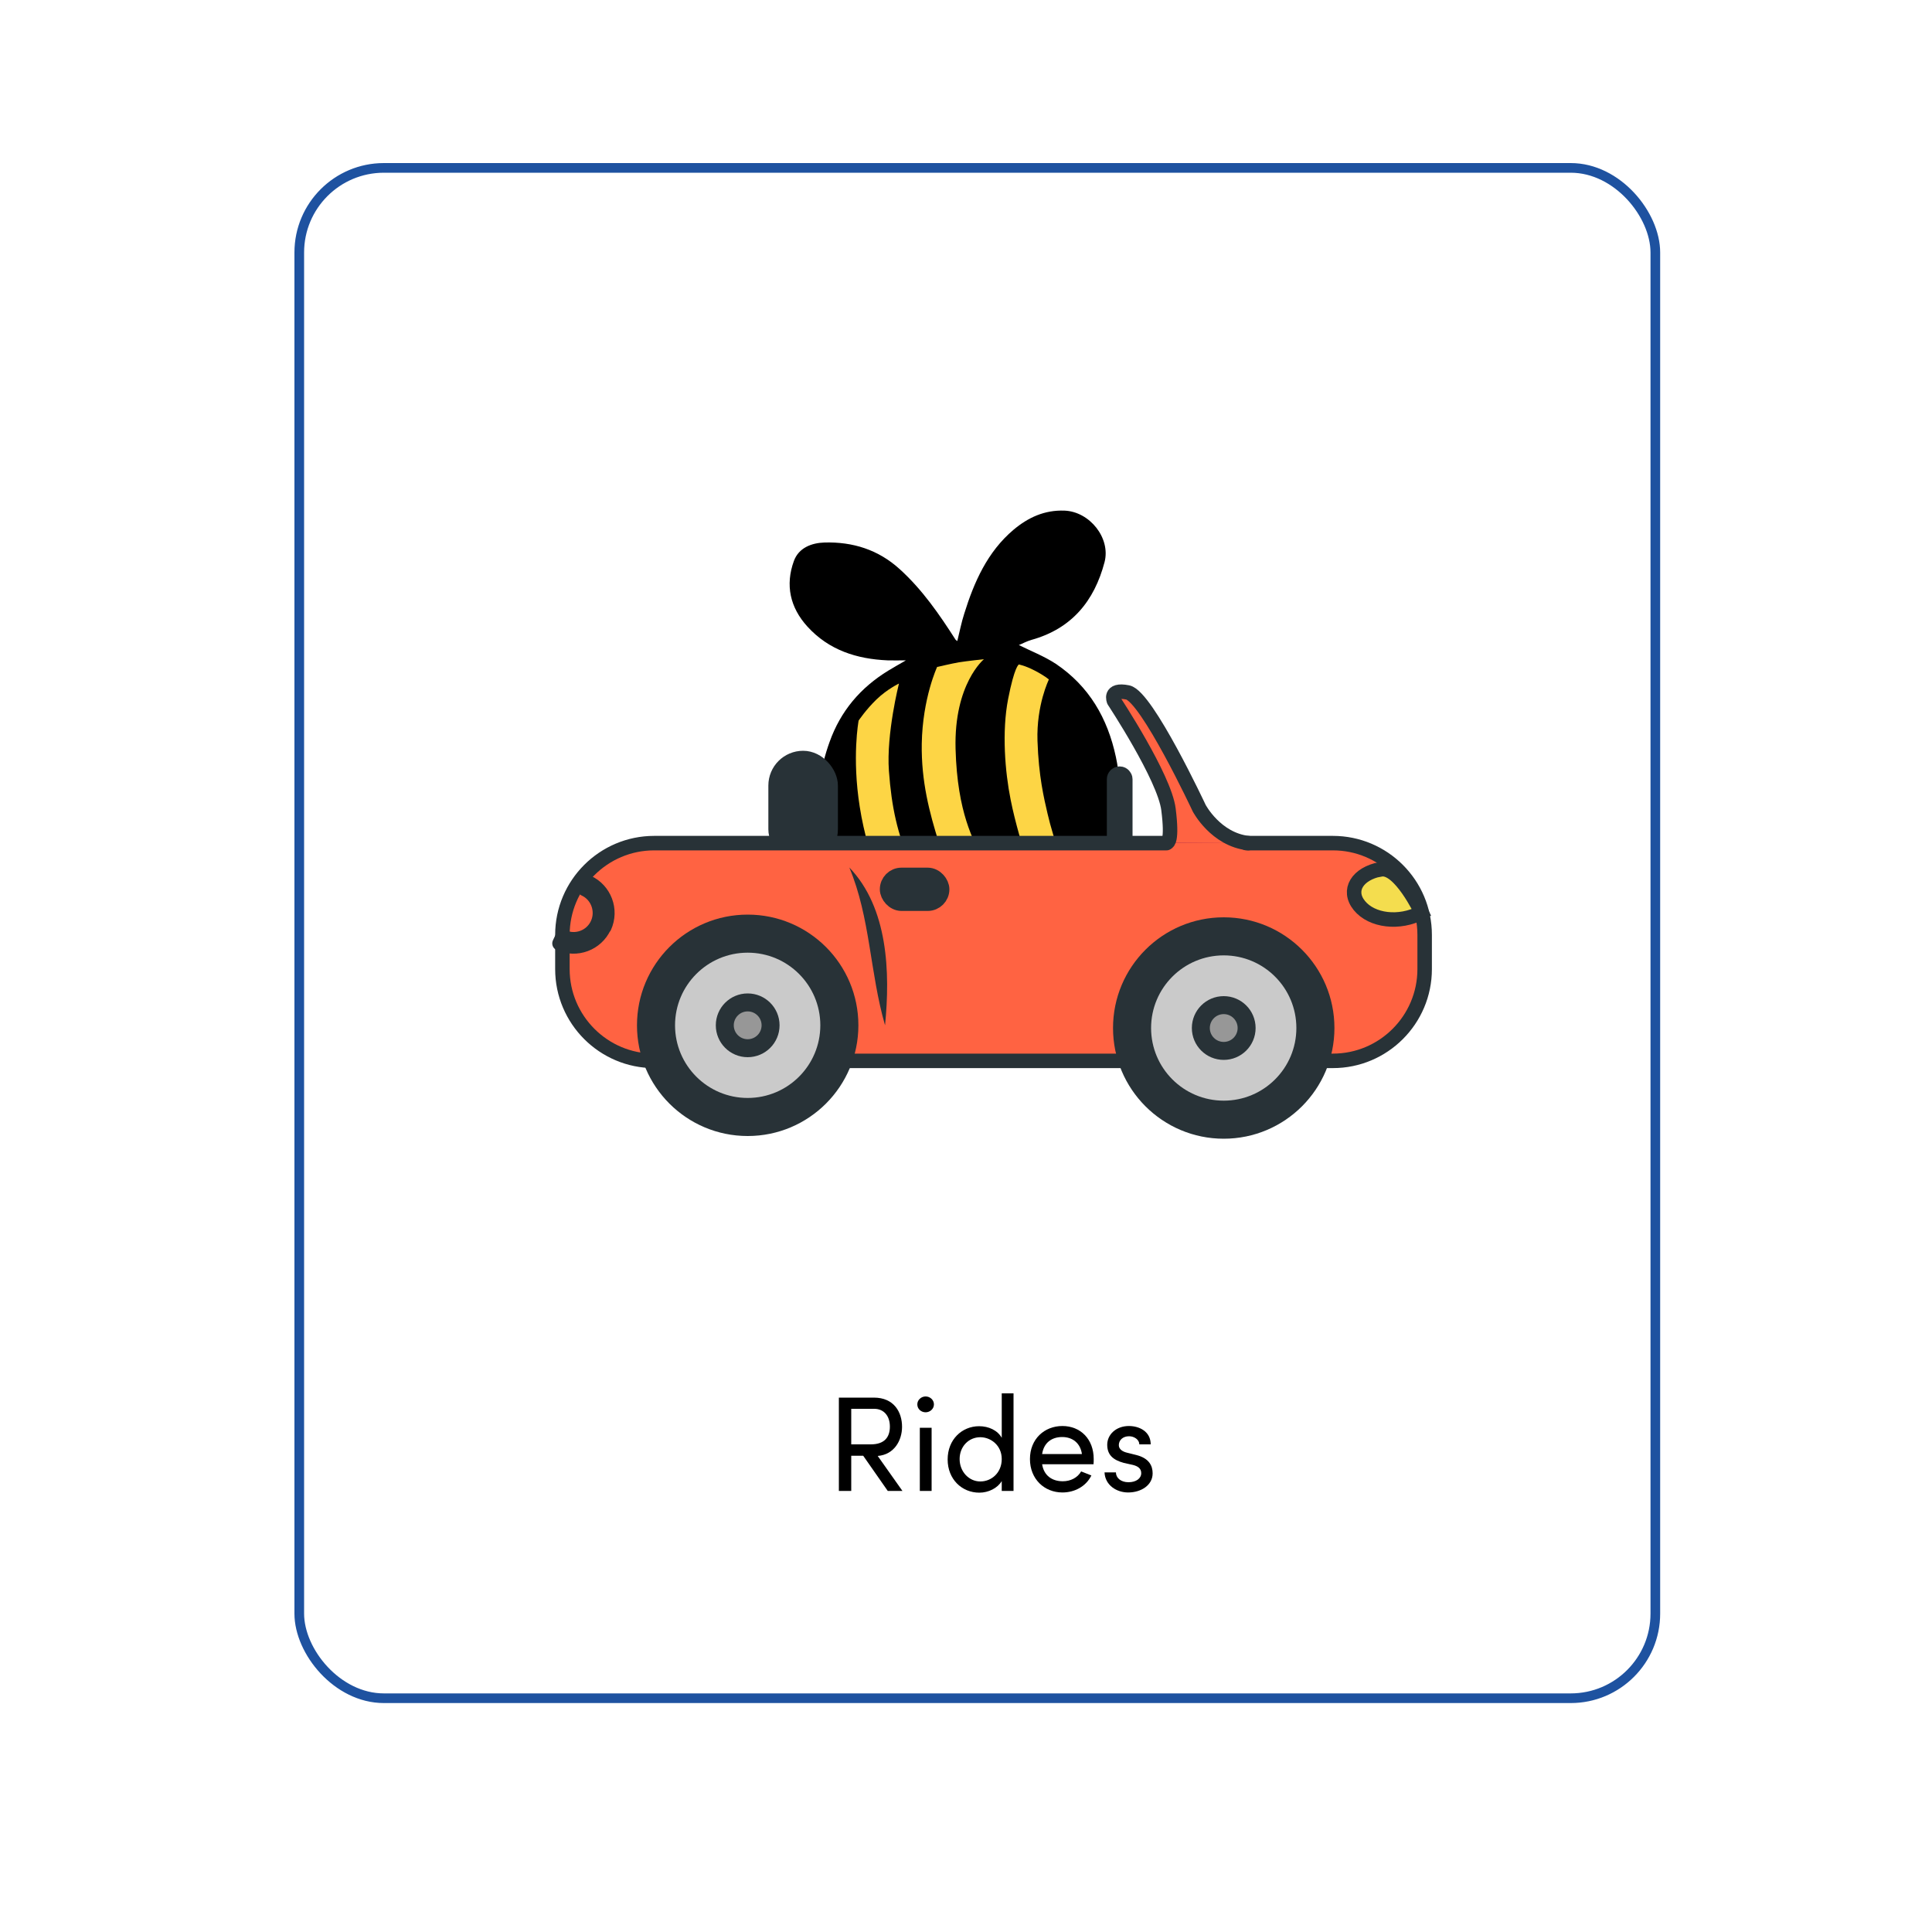 <?xml version="1.0" encoding="UTF-8"?><svg id="Layer_1" xmlns="http://www.w3.org/2000/svg" viewBox="0 0 100 100"><defs><style>.cls-1,.cls-2{fill:#283237;}.cls-1,.cls-3,.cls-4{stroke:#283237;}.cls-1,.cls-4{stroke-linecap:round;stroke-linejoin:round;}.cls-5{fill:#fdd545;}.cls-6{fill:#979797;}.cls-7{fill:#cacaca;}.cls-8{fill:#d74745;}.cls-3{fill:#f4dd4e;}.cls-3,.cls-4{stroke-width:.75px;}.cls-3,.cls-9{stroke-miterlimit:10;}.cls-4{fill:#ff6342;}.cls-9{fill:none;stroke:#1e52a0;stroke-width:.5px;}</style></defs><g><g><path d="M52.72,33.38c.62,.31,1.32,.58,1.93,.98,1.72,1.16,2.68,2.81,3.11,4.83,.34,1.61,.27,3.18-.31,4.69-.76,2-2.13,3.47-4.18,4.26-1.78,.68-3.57,.68-5.4,.27-1.39-.31-2.62-.89-3.63-1.89-1.11-1.09-1.7-2.41-1.84-3.97-.13-1.43,.05-2.8,.54-4.15,.57-1.6,1.6-2.81,3.04-3.69,.26-.16,.53-.31,.91-.53-.4,0-.67,.01-.95,0-1.6-.07-3.04-.53-4.15-1.75-.9-.99-1.15-2.15-.7-3.39,.25-.69,.92-.94,1.59-.96,1.46-.04,2.78,.37,3.89,1.38,1.17,1.06,2.05,2.34,2.89,3.65,.01,.02,.04,.03,.09,.07,.12-.48,.21-.96,.36-1.42,.51-1.64,1.2-3.2,2.55-4.34,.75-.63,1.6-1.03,2.64-.99,1.3,.05,2.4,1.42,2.07,2.67-.53,2.01-1.7,3.44-3.78,4.02-.25,.07-.48,.2-.66,.27Z"/><path class="cls-5" d="M44.44,37.3s.38-.57,.93-1.1,1.16-.82,1.16-.82c0,0-.66,2.6-.52,4.52s.44,3.2,1.09,4.78,1.32,2.98,1.32,2.98c0,0-.56-.09-1.21-.31s-1.12-.52-1.12-.52c0,0-1.15-2.25-1.59-5.07-.41-2.57-.06-4.45-.06-4.45Z"/><path class="cls-5" d="M48.52,34.52s.76-.18,1.12-.24,1.29-.16,1.29-.16c0,0-1.56,1.27-1.47,4.64s.96,4.73,1.31,5.57c.55,1.34,1.93,3.08,1.93,3.08,0,0-.4,.14-1.01,.26s-.88,.12-.88,.12c0,0-1.65-2.4-2.21-4.16-.49-1.56-.92-3.18-.89-5.13,.04-2.37,.8-3.99,.8-3.99Z"/><path class="cls-5" d="M52.72,34.39s.32,.05,.84,.32,.73,.46,.73,.46c0,0-.65,1.32-.59,3.17s.34,2.99,.52,3.77c.28,1.25,1.11,3.57,1.11,3.57,0,0-.42,.42-.68,.64s-.71,.52-.71,.52c0,0-1.17-3.12-1.63-5.45-.29-1.44-.46-3.52-.13-5.21s.55-1.78,.55-1.78Z"/></g><g><rect class="cls-1" x="40.27" y="39.36" width="2.6" height="4.87" rx="1.3" ry="1.3"/><rect class="cls-8" x="60.42" y="43.43" width="4.12" height="1.2"/><path class="cls-4" d="M64.51,43.64h4.48c2.62,0,4.75,2.13,4.75,4.75v1.77c0,2.62-2.13,4.75-4.75,4.75H33.86c-2.62,0-4.75-2.13-4.75-4.75v-1.77c0-2.62,2.13-4.75,4.75-4.75h26.52"/><g><circle class="cls-1" cx="38.7" cy="53.07" r="5.23"/><circle class="cls-7" cx="38.7" cy="53.07" r="3.76"/><circle class="cls-1" cx="38.7" cy="53.07" r="1.15"/><circle class="cls-6" cx="38.7" cy="53.07" r=".72"/></g><g><circle class="cls-1" cx="63.34" cy="53.21" r="5.23"/><circle class="cls-7" cx="63.34" cy="53.21" r="3.76"/><circle class="cls-1" cx="63.34" cy="53.21" r="1.15"/><circle class="cls-6" cx="63.34" cy="53.21" r=".72"/></g><path class="cls-4" d="M31.27,47.97c-.4,.87-1.43,1.26-2.31,.86l.16-.34c.69,.32,1.5,.01,1.81-.67s.01-1.5-.67-1.81l.16-.34c.87,.4,1.26,1.43,.86,2.31Z"/><path class="cls-2" d="M43.96,44.9c2.01,2.09,2.12,5.43,1.85,8.17-.79-2.73-.76-5.57-1.85-8.17h0Z"/><rect class="cls-1" x="46.04" y="45.41" width="2.6" height="1.24" rx=".62" ry=".62"/><path class="cls-3" d="M71.46,44.99c-1.2,.23-1.74,1.09-1.1,1.88s2.07,.97,3.22,.36c0,0-1.14-2.42-2.12-2.23Z"/><path class="cls-4" d="M64.61,43.64c-1.69-.19-2.54-1.81-2.54-1.81,0,0-2.71-5.79-3.7-5.99s-.71,.44-.71,.44c0,0,2.61,3.95,2.82,5.61s-.05,1.71-.05,1.71"/><rect class="cls-1" x="57.79" y="40.17" width=".33" height="3.26" rx=".16" ry=".16"/></g></g><rect class="cls-9" x="15.49" y="8.69" width="70.19" height="79.21" rx="4.38" ry="4.38"/><g><path d="M45.95,77.17l-1.27-1.82h-.62v1.82h-.64v-4.83h1.81c1.05,0,1.46,.76,1.46,1.51,0,.7-.4,1.44-1.26,1.51l1.28,1.81h-.76Zm-1.89-4.24v1.83h1.01c.71,0,.99-.37,.99-.92s-.31-.92-.81-.92h-1.19Z"/><path d="M47.48,72.69c0-.23,.2-.41,.43-.41s.43,.18,.43,.41-.2,.41-.43,.41-.43-.17-.43-.41Zm.13,4.48v-3.27h.61v3.27h-.61Z"/><path d="M51.85,72.12h.61v5.05h-.61v-.51c-.22,.37-.69,.6-1.16,.6-.9,0-1.64-.69-1.64-1.72s.74-1.72,1.63-1.72c.49,0,.95,.21,1.17,.6v-2.29Zm0,3.4c0-.71-.57-1.13-1.11-1.13-.6,0-1.07,.48-1.07,1.13s.48,1.16,1.07,1.16,1.11-.46,1.11-1.16Z"/><path d="M56.6,75.79h-2.66c.09,.58,.51,.88,1.07,.88,.4,0,.76-.18,.95-.51l.53,.21c-.28,.57-.87,.88-1.5,.88-.93,0-1.68-.69-1.68-1.73s.75-1.71,1.68-1.71,1.62,.67,1.62,1.71c0,.09,0,.18-.01,.27Zm-.6-.53c-.08-.56-.48-.88-1.02-.88s-.95,.29-1.04,.88h2.06Z"/><path d="M57.19,76.21h.57c0,.28,.25,.51,.65,.51s.66-.2,.66-.47c0-.25-.19-.37-.45-.43l-.45-.1c-.55-.15-.86-.41-.86-.94s.46-.97,1.12-.97c.55,0,1.13,.29,1.13,.95h-.59c0-.25-.27-.42-.53-.42-.32,0-.53,.2-.53,.46,0,.22,.21,.34,.42,.39l.48,.12c.68,.17,.85,.57,.85,.95,0,.61-.59,.99-1.27,.99-.59,0-1.19-.37-1.22-1.04Z"/></g></svg>